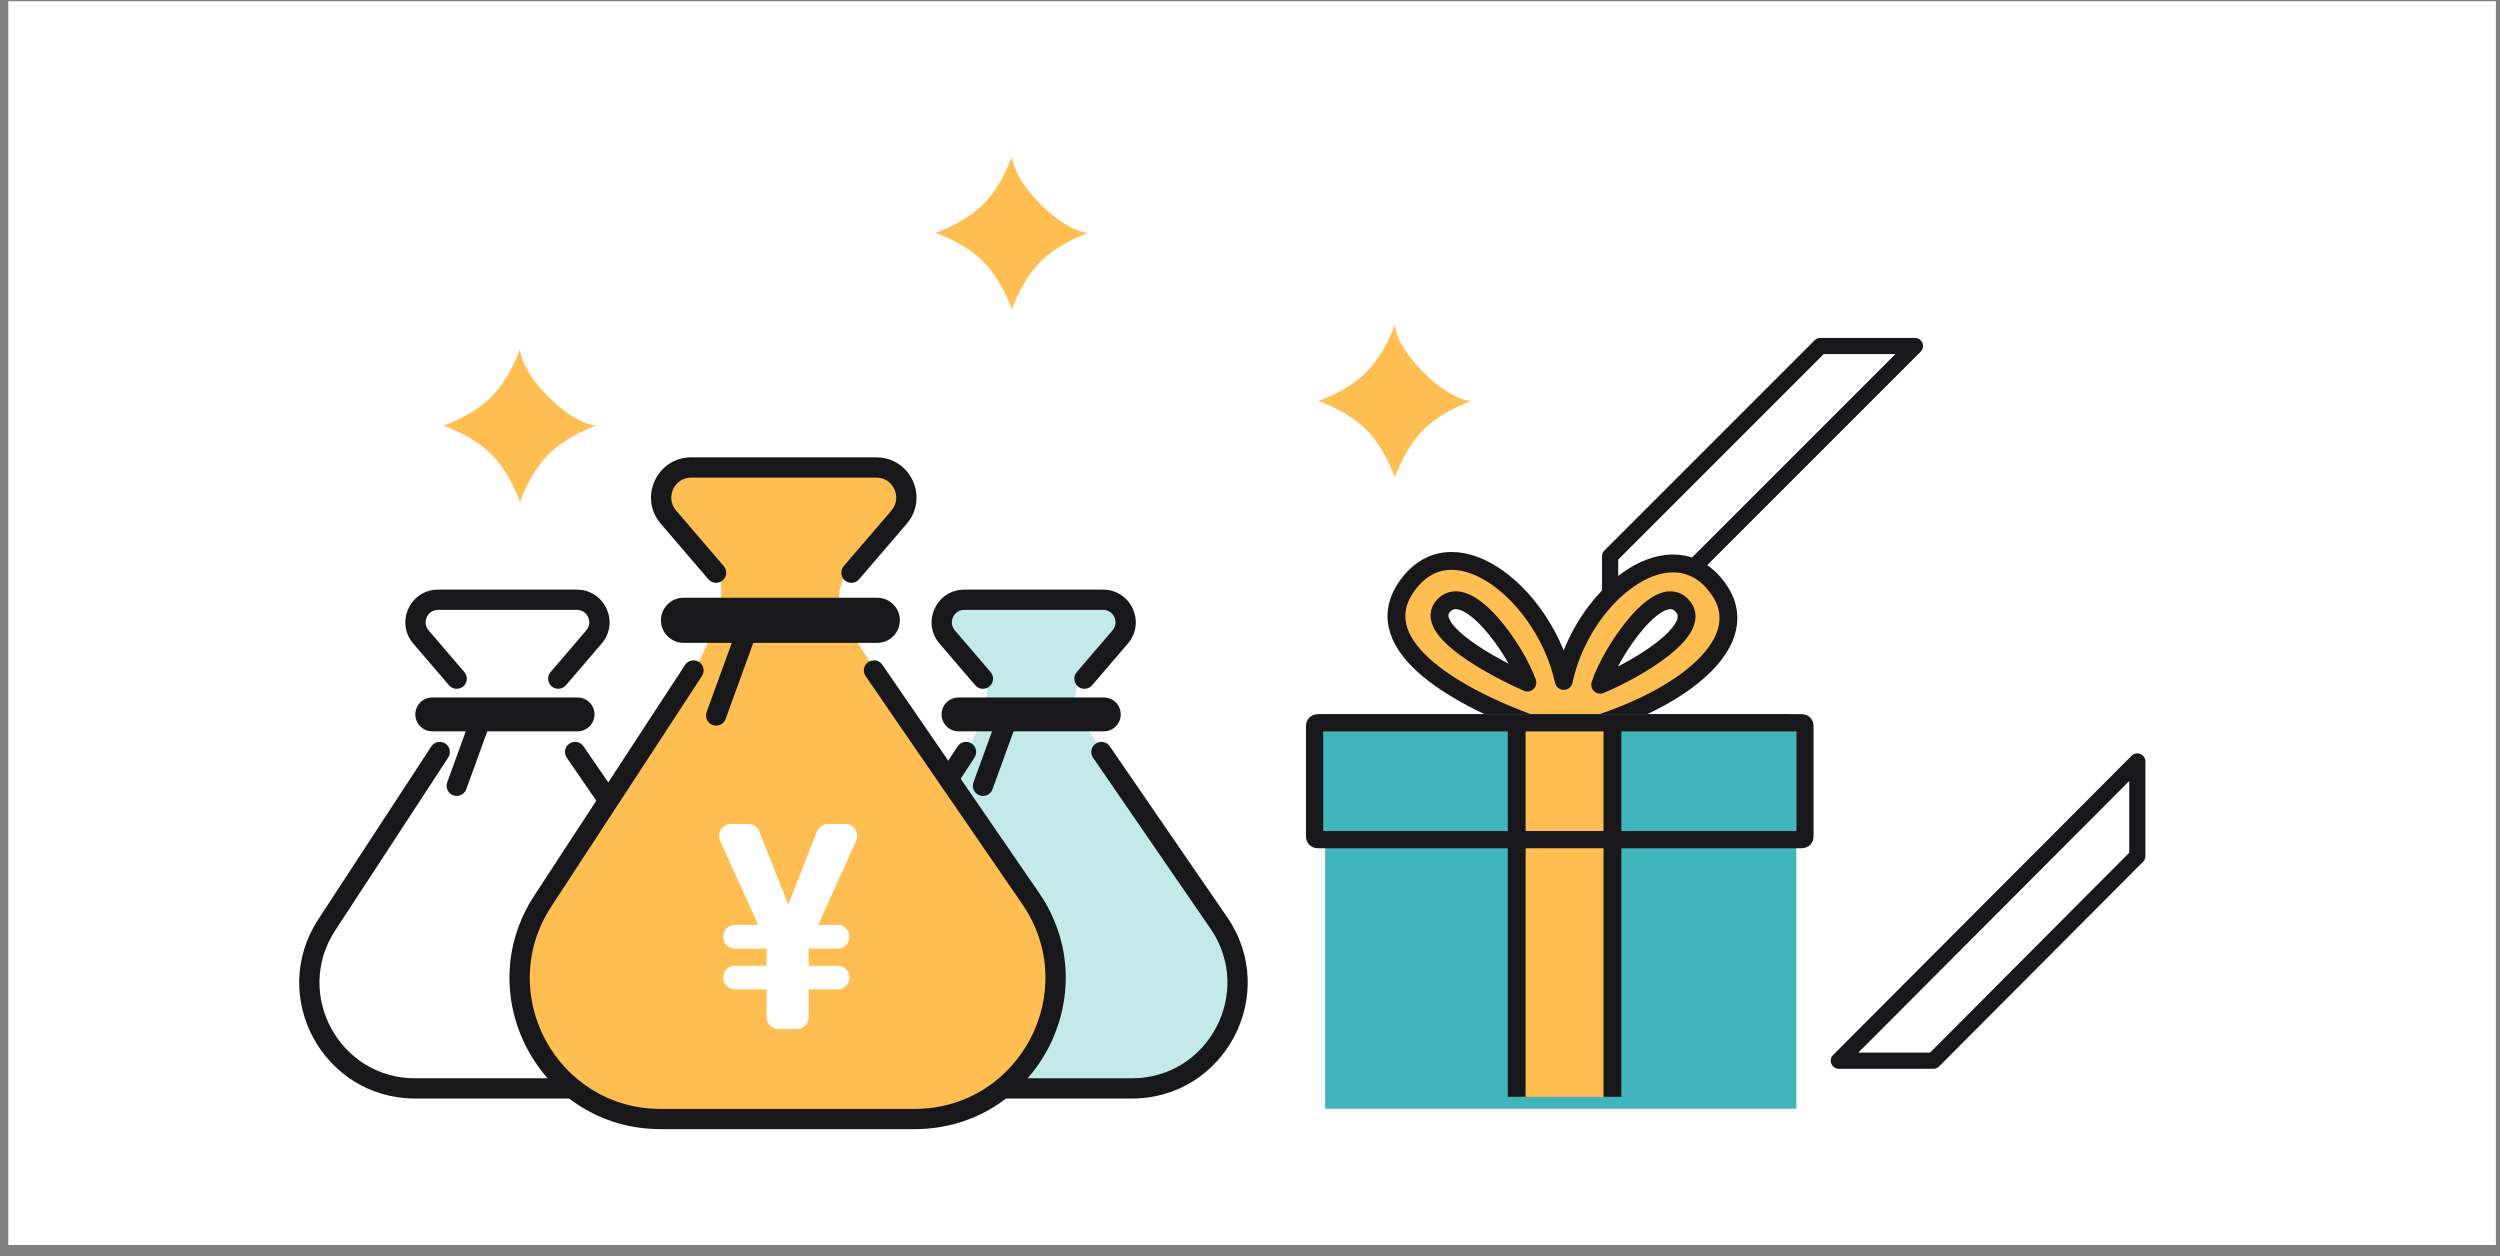 <svg width="201" height="101" viewBox="0 0 201 101" fill="none" xmlns="http://www.w3.org/2000/svg">
<rect x="0" y="0" width="201" height="101" fill="#808080" stroke="none"/>
<rect width="200" height="100" transform="translate(0.668 0.098)" fill="white"/>
<path d="M87.191 58.192L90.364 63.179C92.404 65.899 102.153 77.037 99.431 81.313C96.258 86.3 95.804 87.66 82.657 87.66C69.057 87.66 69.057 84.94 67.244 79.953C65.816 76.025 72.401 68.44 74.497 65.446C77.67 60.912 80.844 55.926 78.577 53.659C73.59 48.219 76.537 48.219 83.111 48.219C93.084 48.219 91.271 50.032 88.097 53.206C86.455 54.848 85.831 55.926 87.191 58.192Z" fill="#C3E9E9"/>
<path d="M75.703 57.438C75.703 56.687 76.312 56.078 77.063 56.078H88.749C89.501 56.078 90.109 56.687 90.109 57.438C90.109 58.189 89.501 58.798 88.749 58.798H77.063C76.312 58.798 75.703 58.189 75.703 57.438Z" fill="#18181A"/>
<path fill-rule="evenodd" clip-rule="evenodd" d="M78.116 59.777C78.492 60.023 78.597 60.527 78.352 60.904L69.262 74.81C65.922 79.919 69.588 86.695 75.691 86.695H90.993C97.177 86.695 100.826 79.76 97.324 74.663L87.88 60.919C87.626 60.549 87.72 60.042 88.09 59.788C88.46 59.533 88.967 59.627 89.221 59.998L98.665 73.741C102.91 79.918 98.487 88.322 90.993 88.322H75.691C68.295 88.322 63.853 80.112 67.899 73.92L76.989 60.013C77.235 59.637 77.74 59.531 78.116 59.777Z" fill="#18181A"/>
<path fill-rule="evenodd" clip-rule="evenodd" d="M77.531 49.034C76.677 49.034 76.216 50.035 76.772 50.684L79.646 54.037C79.938 54.379 79.899 54.892 79.558 55.185C79.216 55.477 78.703 55.438 78.41 55.096L75.536 51.743C74.075 50.039 75.286 47.406 77.531 47.406H88.686C90.93 47.406 92.141 50.039 90.68 51.743L87.806 55.096C87.514 55.438 87 55.477 86.659 55.185C86.317 54.892 86.278 54.379 86.57 54.037L89.445 50.684C90.001 50.035 89.54 49.034 88.686 49.034H77.531Z" fill="#18181A"/>
<path fill-rule="evenodd" clip-rule="evenodd" d="M81.124 57.428C81.546 57.582 81.764 58.049 81.611 58.471L79.797 63.458C79.644 63.88 79.177 64.098 78.755 63.944C78.332 63.791 78.114 63.324 78.268 62.902L80.081 57.915C80.235 57.492 80.702 57.275 81.124 57.428Z" fill="#18181A"/>
<path d="M44.878 58.192L48.052 63.179C50.092 65.899 59.84 77.037 57.119 81.313C53.945 86.3 53.492 87.66 40.345 87.66C26.745 87.66 26.744 84.94 24.931 79.953C23.503 76.025 30.089 68.44 32.185 65.446C35.358 60.912 38.531 55.926 36.265 53.659C31.278 48.219 34.225 48.219 40.798 48.219C50.772 48.219 48.958 50.032 45.785 53.206C44.143 54.848 43.518 55.926 44.878 58.192Z" fill="white"/>
<path d="M33.391 57.438C33.391 56.687 33.999 56.078 34.751 56.078H46.437C47.188 56.078 47.797 56.687 47.797 57.438C47.797 58.189 47.188 58.798 46.437 58.798H34.751C33.999 58.798 33.391 58.189 33.391 57.438Z" fill="#18181A"/>
<path fill-rule="evenodd" clip-rule="evenodd" d="M35.803 59.777C36.179 60.023 36.285 60.527 36.039 60.904L26.949 74.81C23.61 79.919 27.275 86.695 33.379 86.695H48.681C54.865 86.695 58.514 79.76 55.012 74.663L45.568 60.919C45.313 60.549 45.407 60.042 45.778 59.788C46.148 59.533 46.654 59.627 46.909 59.998L56.353 73.741C60.597 79.918 56.175 88.322 48.681 88.322H33.379C25.982 88.322 21.54 80.112 25.587 73.92L34.677 60.013C34.923 59.637 35.427 59.531 35.803 59.777Z" fill="#18181A"/>
<path fill-rule="evenodd" clip-rule="evenodd" d="M35.222 49.034C34.368 49.034 33.907 50.035 34.463 50.684L37.337 54.037C37.63 54.379 37.59 54.892 37.249 55.185C36.908 55.477 36.394 55.438 36.102 55.096L33.227 51.743C31.767 50.039 32.977 47.406 35.222 47.406H46.377C48.622 47.406 49.833 50.039 48.372 51.743L45.498 55.096C45.205 55.438 44.691 55.477 44.35 55.185C44.009 54.892 43.969 54.379 44.262 54.037L47.136 50.684C47.692 50.035 47.231 49.034 46.377 49.034H35.222Z" fill="#18181A"/>
<path fill-rule="evenodd" clip-rule="evenodd" d="M38.812 57.428C39.234 57.582 39.452 58.049 39.298 58.471L37.485 63.458C37.331 63.88 36.864 64.098 36.442 63.944C36.02 63.791 35.802 63.324 35.956 62.902L37.769 57.915C37.922 57.492 38.389 57.275 38.812 57.428Z" fill="#18181A"/>
<path d="M68.454 50.88L72.685 57.529C75.405 61.156 88.403 76.006 84.774 81.708C80.543 88.357 79.938 90.17 62.409 90.17C44.275 90.17 44.275 86.543 41.858 79.894C39.953 74.657 48.734 64.544 51.529 60.552C55.76 54.507 59.991 47.858 56.969 44.836C50.32 37.582 54.249 37.582 63.014 37.582C76.312 37.582 73.894 40 69.662 44.231C67.473 46.421 66.64 47.858 68.454 50.88Z" fill="#FFBE52"/>
<path d="M67.339 74.357C67.868 74.357 68.296 74.786 68.296 75.315C68.296 75.844 67.868 76.272 67.339 76.272H59.099C58.57 76.272 58.141 75.844 58.141 75.315C58.141 74.786 58.57 74.357 59.099 74.357H67.339ZM67.344 77.644C67.87 77.644 68.296 78.07 68.296 78.596C68.296 79.122 67.87 79.548 67.344 79.548H59.093C58.568 79.548 58.141 79.122 58.141 78.596C58.141 78.07 58.568 77.644 59.093 77.644H67.344ZM62.665 75.003C62.62 74.811 62.634 74.61 62.706 74.427L65.686 66.855C65.832 66.485 66.189 66.242 66.586 66.242H67.953C68.656 66.242 69.124 66.968 68.834 67.608L65.12 75.817C64.963 76.163 64.618 76.386 64.238 76.386H63.757C63.309 76.386 62.919 76.078 62.816 75.641L62.665 75.003ZM60.148 66.242C60.544 66.242 60.901 66.484 61.047 66.853L64.084 74.507C64.163 74.704 64.174 74.921 64.117 75.125L63.961 75.68C63.844 76.097 63.463 76.386 63.03 76.386H62.505C62.125 76.386 61.781 76.164 61.624 75.818L57.9 67.609C57.61 66.969 58.078 66.242 58.781 66.242H60.148ZM64.054 74.142C64.588 74.142 65.021 74.575 65.021 75.109V81.777C65.021 82.311 64.588 82.744 64.054 82.744H62.599C62.065 82.744 61.632 82.311 61.632 81.777V75.109C61.632 74.575 62.065 74.142 62.599 74.142H64.054Z" fill="white"/>
<path d="M53.141 49.872C53.141 48.87 53.953 48.059 54.954 48.059H70.536C71.537 48.059 72.349 48.87 72.349 49.872C72.349 50.873 71.537 51.685 70.536 51.685H54.954C53.953 51.685 53.141 50.873 53.141 49.872Z" fill="#18181A"/>
<path fill-rule="evenodd" clip-rule="evenodd" d="M56.206 53.222C56.582 53.468 56.687 53.973 56.441 54.349L44.322 72.891C39.751 79.884 44.768 89.156 53.122 89.156H73.524C81.988 89.156 86.982 79.665 82.189 72.689L69.597 54.364C69.342 53.994 69.436 53.487 69.807 53.233C70.177 52.978 70.683 53.072 70.938 53.443L83.53 71.768C89.065 79.823 83.298 90.784 73.524 90.784H53.122C43.475 90.784 37.681 80.076 42.959 72.001L55.079 53.458C55.325 53.082 55.829 52.977 56.206 53.222Z" fill="#18181A"/>
<path fill-rule="evenodd" clip-rule="evenodd" d="M55.578 38.397C54.207 38.397 53.468 40.005 54.36 41.045L58.192 45.516C58.484 45.857 58.445 46.371 58.104 46.663C57.763 46.956 57.249 46.916 56.956 46.575L53.124 42.104C51.327 40.008 52.817 36.77 55.578 36.77H70.451C73.212 36.77 74.701 40.008 72.905 42.104L69.072 46.575C68.78 46.916 68.266 46.956 67.925 46.663C67.584 46.371 67.544 45.857 67.837 45.516L71.669 41.045C72.561 40.005 71.822 38.397 70.451 38.397H55.578Z" fill="#18181A"/>
<path fill-rule="evenodd" clip-rule="evenodd" d="M60.272 50.116C60.694 50.269 60.912 50.736 60.758 51.158L58.34 57.807C58.187 58.23 57.72 58.448 57.298 58.294C56.875 58.141 56.657 57.674 56.811 57.251L59.229 50.602C59.382 50.18 59.849 49.962 60.272 50.116Z" fill="#18181A"/>
<path d="M41.805 28.074C41.805 28.074 41.805 29.61 44.108 31.914C46.412 34.218 47.948 34.218 47.948 34.218C47.948 34.218 45.644 34.985 44.108 36.521C42.573 38.057 41.805 40.361 41.805 40.361C41.805 40.361 41.037 38.057 39.501 36.521C37.965 34.985 35.661 34.218 35.661 34.218C35.661 34.218 37.965 33.45 39.501 31.914C41.037 30.378 41.805 28.074 41.805 28.074Z" fill="#FFBE52"/>
<path d="M81.356 12.582C81.356 12.582 81.356 14.118 83.659 16.422C85.963 18.725 87.499 18.725 87.499 18.725C87.499 18.725 85.195 19.493 83.659 21.029C82.123 22.565 81.356 24.869 81.356 24.869C81.356 24.869 80.588 22.565 79.052 21.029C77.516 19.493 75.212 18.725 75.212 18.725C75.212 18.725 77.516 17.957 79.052 16.422C80.588 14.886 81.356 12.582 81.356 12.582Z" fill="#FFBE52"/>
<path d="M112.145 26.098C112.145 26.098 112.145 27.634 114.448 29.937C116.752 32.241 118.288 32.241 118.288 32.241C118.288 32.241 115.984 33.009 114.448 34.545C112.912 36.081 112.145 38.384 112.145 38.384C112.145 38.384 111.377 36.081 109.841 34.545C108.305 33.009 106.001 32.241 106.001 32.241C106.001 32.241 108.305 31.473 109.841 29.937C111.377 28.401 112.145 26.098 112.145 26.098Z" fill="#FFBE52"/>
<mask id="path-20-inside-1_20187_2649" fill="white">
<rect x="128.609" y="26.973" width="43.942" height="59.153" rx="1.2"/>
</mask>
<rect x="128.609" y="26.973" width="43.942" height="59.153" rx="1.2" fill="#FFBE52" stroke="#18181A" stroke-width="2.6" mask="url(#path-20-inside-1_20187_2649)"/>
<mask id="path-21-inside-2_20187_2649" fill="white">
<rect x="128.609" y="26.973" width="43.942" height="59.153" rx="1.2"/>
</mask>
<rect x="128.609" y="26.973" width="43.942" height="59.153" rx="1.2" fill="#FFBE52" stroke="#18181A" stroke-width="2.6" mask="url(#path-21-inside-2_20187_2649)"/>
<path d="M129.454 52.324L153.96 27.818L146.355 27.818L129.454 44.719L129.454 52.324Z" fill="white"/>
<path d="M129.454 52.324L153.96 27.818L146.355 27.818L129.454 44.719L129.454 52.665" stroke="#18181A" stroke-width="1.3" stroke-linejoin="round"/>
<path d="M171.84 61.223L147.841 85.28L155.446 85.28L171.84 68.829L171.84 61.223Z" fill="white" stroke="#18181A" stroke-width="1.3" stroke-linejoin="round"/>
<rect x="109.623" y="70.045" width="31.724" height="16.016" fill="white" stroke="white" stroke-width="6.16"/>
<path d="M108.697 64.816V60.498H141.345V64.816H108.697Z" fill="white" stroke="white" stroke-width="6.16"/>
<rect x="106.543" y="66.965" width="37.884" height="22.176" fill="#40B5BB"/>
<rect x="121.629" y="68.086" width="7.656" height="20.098" fill="#FFBE52"/>
<path d="M121.941 68.086V88.184" stroke="#18181A" stroke-width="1.436"/>
<path d="M129.641 68.086V88.184" stroke="#18181A" stroke-width="1.436"/>
<mask id="path-31-inside-3_20187_2649" fill="white">
<rect x="106.543" y="66.965" width="37.884" height="22.176" rx="0.924"/>
</mask>
<rect x="106.543" y="66.965" width="37.884" height="22.176" rx="0.924" stroke="#18181A" stroke-width="2.772" mask="url(#path-31-inside-3_20187_2649)"/>
<path fill-rule="evenodd" clip-rule="evenodd" d="M138.163 51.395C137.398 54.458 131.783 57.137 129.071 58.094H122.372C122.053 58.094 120.266 57.329 115.673 54.266C109.93 50.438 113.28 44.696 118.065 45.653C121.893 46.418 124.765 52.352 125.722 55.223C128.593 47.088 132.899 45.653 134.335 45.653C135.771 45.653 139.12 47.567 138.163 51.395ZM119.022 49.48C120.936 51.012 122.212 53.787 122.372 54.744C121.255 54.425 118.16 52.926 116.629 51.395C114.715 49.48 116.629 47.566 119.022 49.48ZM129.55 54.266C131.942 53.628 137.113 51.279 135.292 49.002C133.378 46.61 130.507 51.395 129.55 54.266Z" fill="#FFBE52"/>
<path d="M128.656 55.053C129.454 52.501 133.504 46.363 135.356 48.832C136.791 50.746 131.687 53.777 128.656 55.053Z" fill="white" stroke="#18181A" stroke-width="1.436" stroke-linecap="round" stroke-linejoin="round"/>
<path d="M122.801 54.879C121.844 52.167 118.016 46.744 116.102 48.658C114.188 50.572 120.249 53.763 122.801 54.879Z" fill="white" stroke="#18181A" stroke-width="1.436" stroke-linecap="round" stroke-linejoin="round"/>
<path d="M128.177 58.307C135.833 55.898 141.575 51.13 137.747 46.823C133.919 42.516 127.158 48.031 125.723 54.746C124.287 48.031 117.171 42.038 113.343 46.823C109.514 51.608 116.692 55.898 123.392 58.307" stroke="#18181A" stroke-width="1.436" stroke-linecap="round" stroke-linejoin="round"/>
<path d="M105.617 58.342C105.617 57.832 106.031 57.418 106.541 57.418H143.501C144.011 57.418 144.425 57.832 144.425 58.342V66.972C144.425 67.482 144.012 67.896 143.501 67.896H106.541C106.031 67.896 105.617 67.482 105.617 66.972L105.617 58.342Z" fill="#40B5BB"/>
<rect x="121.895" y="58.574" width="7.656" height="8.613" fill="#FFBE52"/>
<path d="M121.941 58.129V67.48" stroke="#18181A" stroke-width="1.436"/>
<path d="M129.641 58.129V67.48" stroke="#18181A" stroke-width="1.436"/>
<path d="M105.693 58.342C105.693 58.214 105.796 58.111 105.924 58.111H144.886C145.014 58.111 145.117 58.214 145.117 58.342V67.274C145.117 67.401 145.014 67.505 144.886 67.505H105.924C105.796 67.505 105.693 67.401 105.693 67.274V58.342Z" stroke="#18181A" stroke-width="1.386"/>
</svg>
